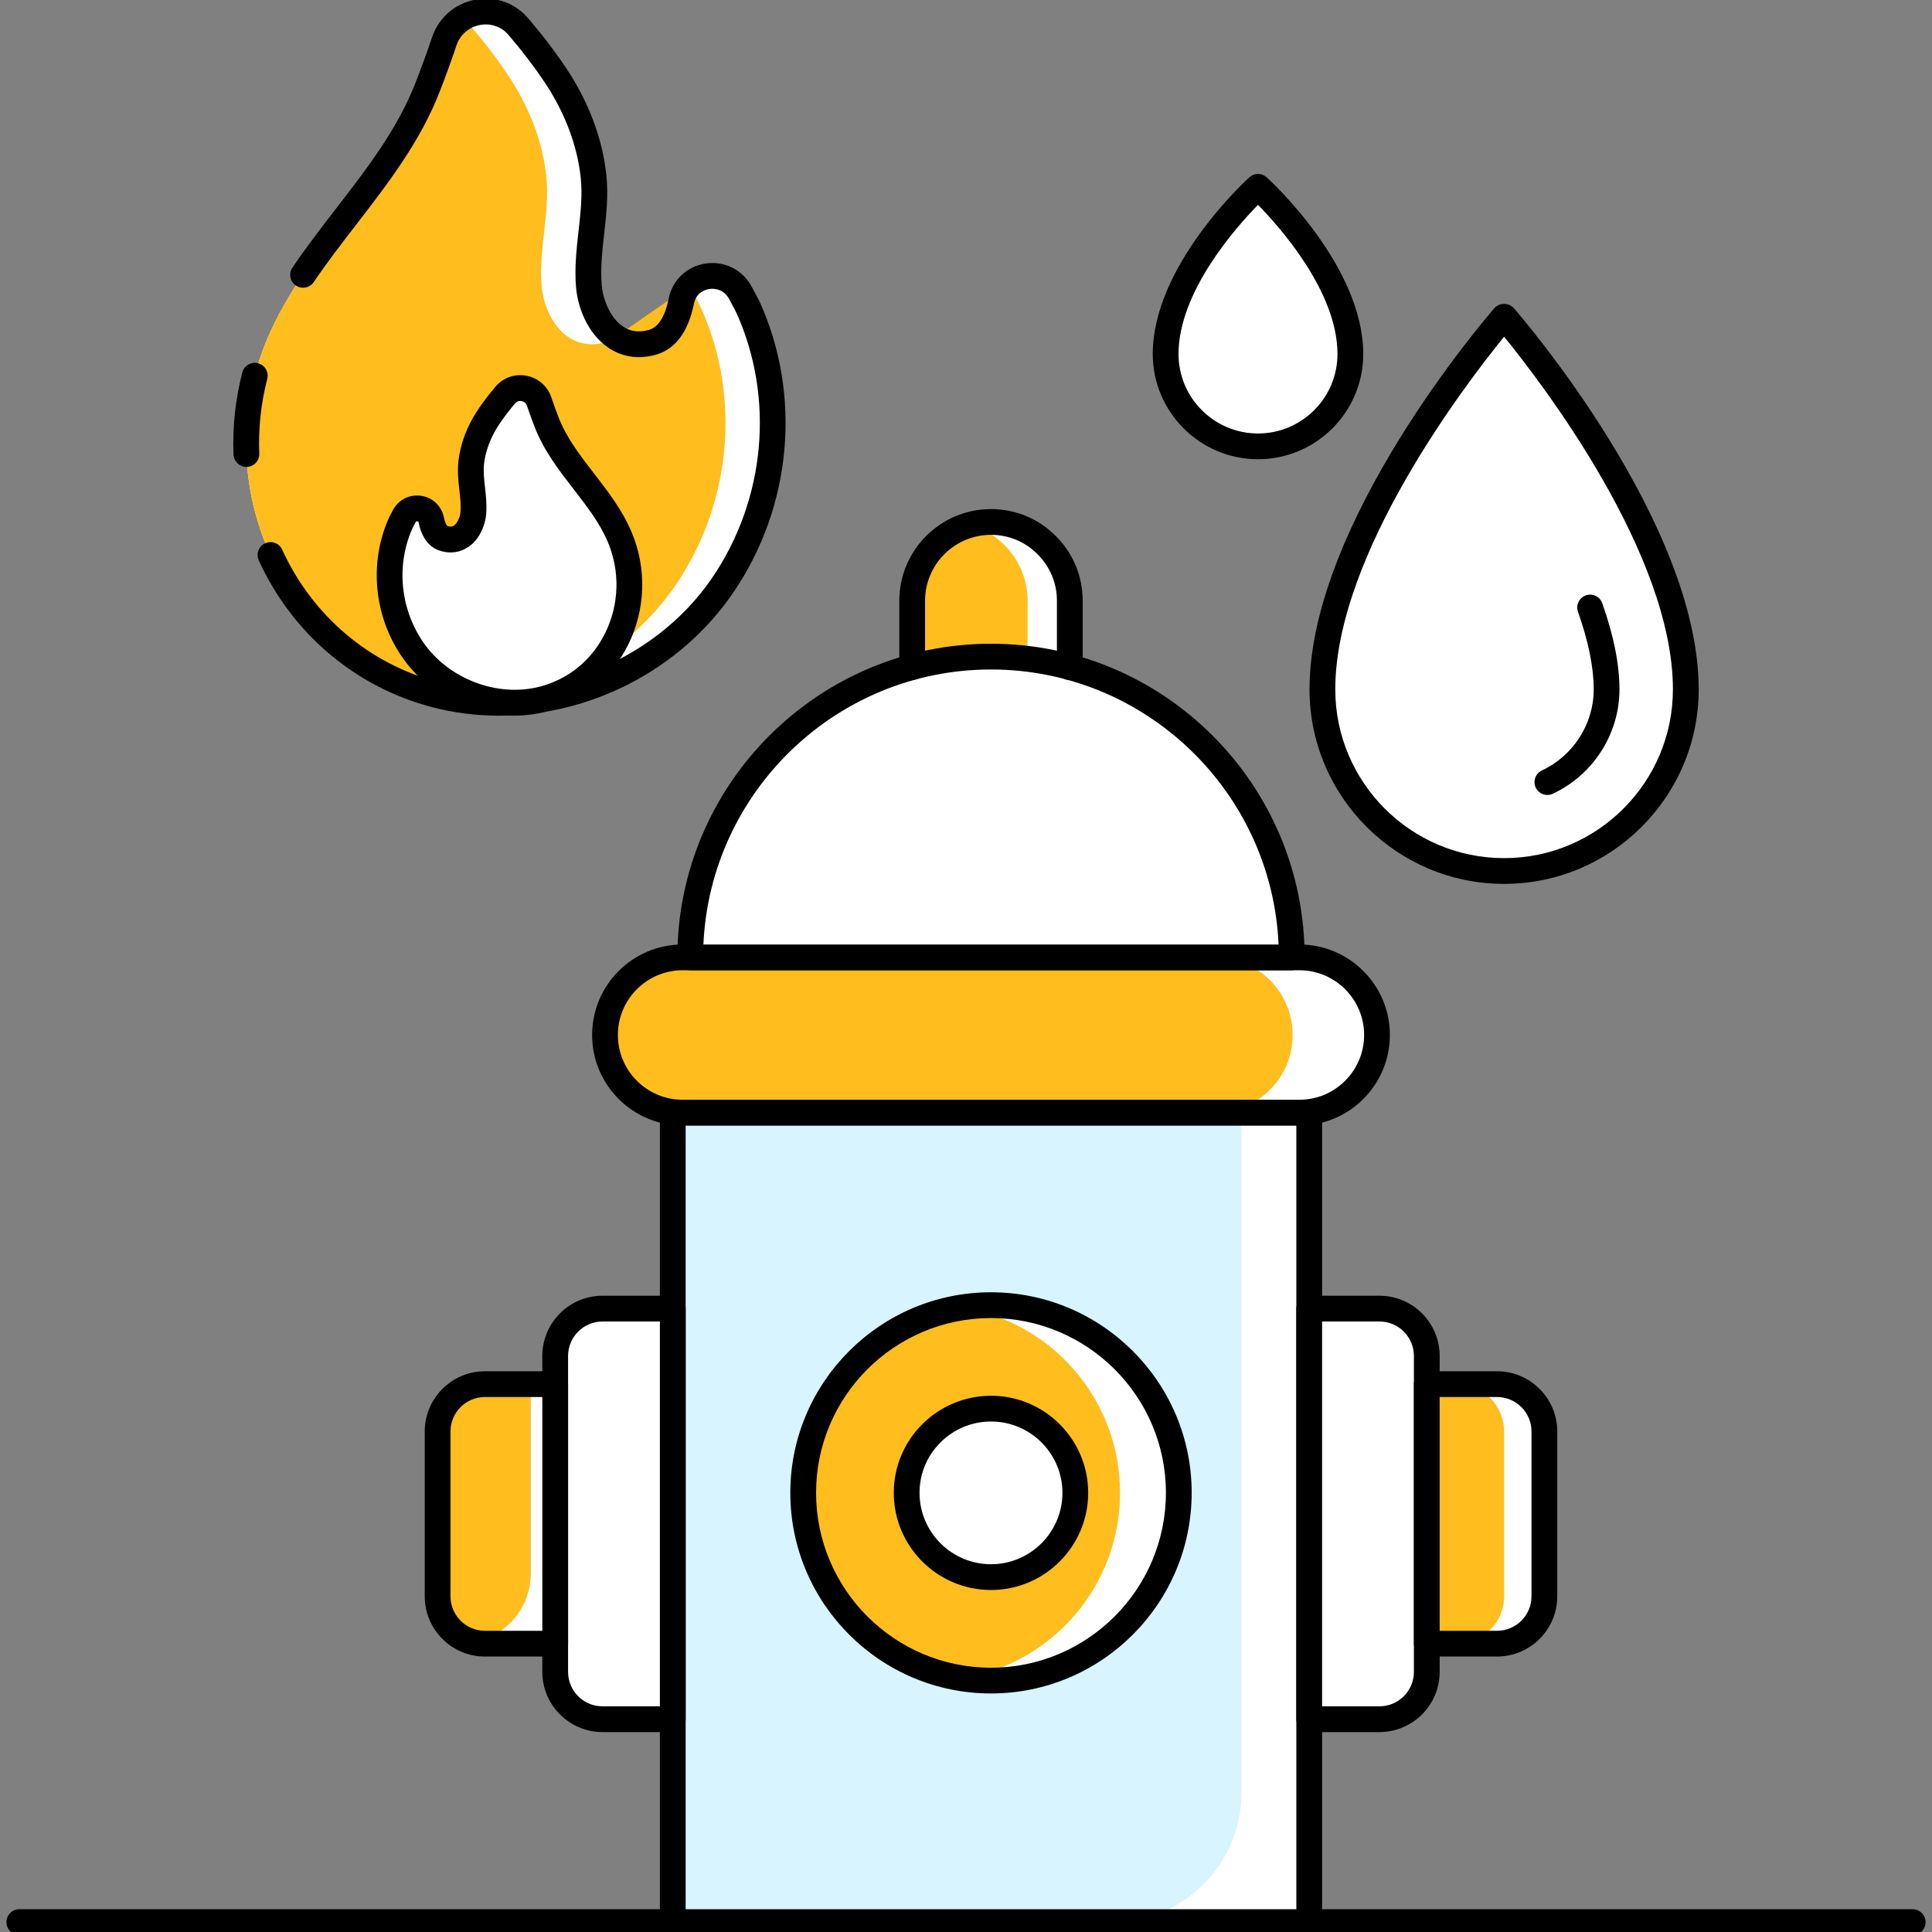 <svg id="Layer_1" enable-background="new 0 0 150 150" viewBox="0 0 150 150" xmlns="http://www.w3.org/2000/svg"><rect x="0" y="0" width="150" height="150" fill="#808080" stroke="none"/><g><path d="m83.06 46.64v5.16h-12.24v-5.16c0-2.81 1.9-5.18 4.5-5.88.51-.15 1.06-.23 1.62-.23 1.69 0 3.22.68 4.32 1.79 1.12 1.11 1.8 2.64 1.8 4.32z" fill="#fff"/></g><g><path d="m79.78 46.64v5.16h-8.96v-5.16c0-2.81 1.9-5.18 4.5-5.88 1.02.28 1.94.83 2.67 1.56 1.11 1.11 1.79 2.64 1.79 4.32z" fill="#ffbe1d"/></g><g><path d="m148.5 150.232h-147c-.553 0-1-.448-1-1s.447-1 1-1h147c.553 0 1 .448 1 1s-.447 1-1 1z"/></g><g><path d="m52.23 86.38h49.42v62.85h-49.42z" fill="#fff"/></g><g><path d="m96.38 86.38v52.81c0 5.55-4.49 10.04-10.03 10.04h-34.12v-62.85z" fill="#d7f4ff"/></g><g><path d="m101.647 150.232h-49.414c-.553 0-1-.448-1-1v-62.848c0-.552.447-1 1-1h49.414c.553 0 1 .448 1 1v62.849c0 .552-.447.999-1 .999zm-48.414-2h47.414v-60.848h-47.414z"/></g><g><path d="m91.52 115.9c0 8.06-6.52 14.58-14.58 14.58-.77 0-1.54-.06-2.28-.18-6.97-1.09-12.3-7.12-12.3-14.4 0-7.27 5.33-13.3 12.3-14.39.74-.12 1.51-.18 2.28-.18 8.06 0 14.58 6.52 14.58 14.57z" fill="#fff"/></g><g><path d="m86.96 115.9c0 7.28-5.32 13.31-12.3 14.4-6.97-1.09-12.3-7.12-12.3-14.4 0-7.27 5.33-13.3 12.3-14.39 6.98 1.09 12.3 7.12 12.3 14.39z" fill="#ffbe1d"/></g><g><path d="m76.94 131.48c-8.591 0-15.58-6.989-15.58-15.581 0-8.583 6.989-15.567 15.58-15.567 8.592 0 15.581 6.983 15.581 15.567 0 8.592-6.989 15.581-15.581 15.581zm0-29.147c-7.488 0-13.58 6.086-13.58 13.567 0 7.488 6.092 13.581 13.58 13.581s13.581-6.092 13.581-13.581c0-7.482-6.092-13.567-13.581-13.567z"/></g><g><path d="m76.941 122.447c-3.61 0-6.548-2.937-6.548-6.547 0-3.603 2.938-6.534 6.548-6.534s6.547 2.931 6.547 6.534c0 3.61-2.937 6.547-6.547 6.547z" fill="#fff"/></g><g><path d="m76.941 123.447c-4.162 0-7.549-3.386-7.549-7.547 0-4.154 3.387-7.534 7.549-7.534 4.161 0 7.546 3.379 7.546 7.534 0 4.161-3.384 7.547-7.546 7.547zm0-13.081c-3.06 0-5.549 2.482-5.549 5.534 0 3.059 2.489 5.547 5.549 5.547 3.058 0 5.546-2.489 5.546-5.547 0-3.052-2.488-5.534-5.546-5.534z"/></g><g><path d="m106.91 80.36c0 3.33-2.7 6.02-6.03 6.02h-47.88c-3.33 0-6.03-2.69-6.03-6.02 0-1.66.67-3.17 1.77-4.26 1.09-1.1 2.6-1.77 4.26-1.77h47.88c3.33 0 6.03 2.7 6.03 6.03z" fill="#fff"/></g><g><path d="m100.36 80.36c0 3.33-2.7 6.02-6.02 6.02h-41.34c-3.33 0-6.03-2.69-6.03-6.02 0-1.66.67-3.17 1.77-4.26 1.09-1.1 2.6-1.77 4.26-1.77h41.34c3.32 0 6.02 2.7 6.02 6.03z" fill="#ffbe1d"/></g><g><path d="m100.883 87.384h-47.885c-3.874 0-7.026-3.152-7.026-7.027s3.152-7.027 7.026-7.027h47.885c3.875 0 7.027 3.152 7.027 7.027s-3.152 7.027-7.027 7.027zm-47.885-12.054c-2.771 0-5.026 2.255-5.026 5.027s2.255 5.027 5.026 5.027h47.885c2.772 0 5.027-2.255 5.027-5.027s-2.255-5.027-5.027-5.027z"/></g><g><path d="m53.59 74.33c0-12.888 10.444-23.35 23.35-23.35 12.888 0 23.35 10.462 23.35 23.35z" fill="#fff"/></g><g><path d="m100.291 75.33h-46.701c-.553 0-1-.448-1-1 0-13.427 10.924-24.351 24.351-24.351s24.351 10.924 24.351 24.351c-.001.552-.448 1-1.001 1zm-45.679-2h44.656c-.524-11.862-10.338-21.351-22.328-21.351s-21.803 9.489-22.328 21.351z"/></g><g><path d="m83.06 52.804c-.553 0-1-.448-1-1v-5.16c0-1.368-.533-2.651-1.502-3.613-.966-.973-2.249-1.506-3.617-1.506-2.822 0-5.119 2.296-5.119 5.119v5.152c0 .552-.447 1-1 1s-1-.448-1-1v-5.152c0-3.925 3.193-7.119 7.119-7.119 1.905 0 3.692.743 5.032 2.092 1.344 1.335 2.087 3.122 2.087 5.027v5.16c0 .552-.448 1-1 1z"/></g><g><path d="m110.776 105.274v24.53c0 2.029-1.645 3.674-3.674 3.674h-5.455v-31.877h5.455c2.029 0 3.674 1.644 3.674 3.673z" fill="#fff"/></g><g><path d="m43.105 105.274v24.53c0 2.029 1.645 3.674 3.674 3.674h5.455v-31.877h-5.455c-2.029 0-3.674 1.644-3.674 3.673z" fill="#fff"/></g><g><path d="m107.103 134.478h-5.455c-.553 0-1-.448-1-1v-31.877c0-.552.447-1 1-1h5.455c2.576 0 4.673 2.097 4.673 4.674v24.53c-.001 2.576-2.097 4.673-4.673 4.673zm-4.456-2h4.455c1.474 0 2.673-1.2 2.673-2.674v-24.53c0-1.474-1.199-2.674-2.673-2.674h-4.455z"/></g><g><path d="m119.9 111.14v12.8c0 2.03-1.64 3.67-3.67 3.67h-5.45v-20.15h5.45c2.03 0 3.67 1.65 3.67 3.68z" fill="#fff"/></g><g><path d="m116.78 111.14v12.8c0 2.03-1.65 3.67-3.67 3.67h-2.33v-20.15h2.33c2.02 0 3.67 1.65 3.67 3.68z" fill="#ffbe1d"/></g><g><path d="m116.23 128.614h-5.455c-.553 0-1-.448-1-1v-20.15c0-.552.447-1 1-1h5.455c2.577 0 4.674 2.097 4.674 4.674v12.802c0 2.578-2.096 4.674-4.674 4.674zm-4.455-2h4.455c1.475 0 2.674-1.2 2.674-2.674v-12.802c0-1.474-1.199-2.674-2.674-2.674h-4.455z"/></g><g><path d="m52.233 134.478h-5.455c-2.576 0-4.673-2.097-4.673-4.674v-24.53c0-2.577 2.097-4.674 4.673-4.674h5.455c.553 0 1 .448 1 1v31.877c0 .553-.447 1.001-1 1.001zm-5.455-31.877c-1.474 0-2.673 1.2-2.673 2.674v24.53c0 1.474 1.199 2.674 2.673 2.674h4.455v-29.877h-4.455z"/></g><g><path d="m43.11 107.46v20.15h-5.46c-.3 0-.58-.04-.86-.1-1.62-.39-2.81-1.84-2.81-3.57v-12.8c0-2.03 1.64-3.68 3.67-3.68z" fill="#fff"/></g><g><path d="m41.21 107.46v14.7c0 1.5-.61 2.87-1.6 3.85-.76.76-1.73 1.29-2.82 1.5-1.62-.39-2.81-1.84-2.81-3.57v-12.8c0-2.03 1.64-3.68 3.67-3.68z" fill="#ffbe1d"/></g><g><path d="m43.105 128.614h-5.455c-2.577 0-4.674-2.097-4.674-4.674v-12.802c0-2.577 2.097-4.674 4.674-4.674h5.455c.553 0 1 .448 1 1v20.15c0 .553-.447 1-1 1zm-5.455-20.15c-1.475 0-2.674 1.2-2.674 2.674v12.802c0 1.474 1.199 2.674 2.674 2.674h4.455v-18.15z"/></g><g><path d="m130.886 53.524c0 7.789-6.318 14.101-14.107 14.101s-14.107-6.312-14.107-14.101c0-12.735 14.107-28.944 14.107-28.944s14.107 16.209 14.107 28.944z" fill="#fff"/></g><g><path d="m104.841 27.486c0 3.959-3.212 7.168-7.171 7.168s-7.171-3.208-7.171-7.168c0-6.473 7.171-12.98 7.171-12.98s7.171 6.507 7.171 12.98z" fill="#fff"/></g><g><path d="m116.778 68.625c-8.33 0-15.107-6.774-15.107-15.101 0-12.96 13.767-28.927 14.354-29.601.379-.436 1.129-.436 1.508 0 .587.674 14.354 16.641 14.354 29.601-.001 8.327-6.779 15.101-15.109 15.101zm0-42.482c-2.893 3.553-13.107 16.848-13.107 27.381 0 7.224 5.88 13.101 13.107 13.101s13.107-5.877 13.107-13.101c.001-10.542-10.213-23.83-13.107-27.381z"/></g><g><path d="m120.139 61.722c-.377 0-.737-.213-.907-.576-.233-.5-.018-1.096.482-1.33 2.443-1.143 4.022-3.613 4.022-6.292 0-1.707-.411-3.733-1.221-6.021-.185-.521.088-1.092.608-1.277.523-.185 1.092.089 1.276.609.887 2.503 1.336 4.753 1.336 6.688 0 3.452-2.031 6.633-5.175 8.104-.135.064-.28.095-.421.095z"/></g><g><path d="m97.671 35.654c-4.506 0-8.171-3.664-8.171-8.168 0-6.837 7.192-13.443 7.499-13.721.381-.346.963-.346 1.344 0 .307.278 7.499 6.884 7.499 13.721 0 4.504-3.665 8.168-8.171 8.168zm0-19.749c-1.726 1.76-6.171 6.763-6.171 11.582 0 3.401 2.769 6.168 6.171 6.168s6.171-2.767 6.171-6.168c0-4.819-4.446-9.822-6.171-11.582z"/></g><g><path d="m56.11 45.44c-4.19 6.14-11.81 9.71-19.21 9.03-1.04-.09-2.07-.26-3.08-.53-11.99-3.12-17.76-16.43-13.09-27.58 3.05-7.26 9.7-12.33 12.52-19.72.17-.44.71-1.84 1.24-3.42.26-.78.76-1.38 1.38-1.78 1.33-.85 3.2-.74 4.36.61 1.04 1.21 2.01 2.47 2.88 3.77 1.56 2.33 2.67 5.05 2.97 7.85.31 2.86-.6 5.67-.36 8.53.12 1.44.82 3.11 2.07 3.97.75.51 1.69.72 2.82.42 1.3-.35 1.97-1.64 2.29-3.22.09-.46.29-.84.57-1.14 1.04-1.17 3.13-1.12 4 .48.33.6.55 1.02.6 1.13 3.17 7 2.37 15.26-1.96 21.6z" fill="#fff"/></g><g><path d="m47.79 26.17c-.25.19-.53.34-.85.42-3.01.81-4.7-2.09-4.89-4.39-.24-2.86.67-5.67.36-8.53-.29-2.8-1.41-5.52-2.97-7.85-.87-1.3-1.84-2.56-2.88-3.77-.21-.24-.44-.45-.69-.61-.62.4-1.12 1-1.38 1.78-.53 1.58-1.07 2.98-1.24 3.42-2.82 7.39-9.47 12.46-12.52 19.72-4.67 11.15 1.1 24.46 13.09 27.58 1.01.27 2.04.44 3.08.53 6.15-.57 12.04-3.9 15.55-9.03 4.32-6.34 5.12-14.6 1.95-21.6-.05-.11-.27-.53-.59-1.13-.1-.18-.21-.34-.34-.48z" fill="#ffbe1d"/></g><g><path d="m19.129 36.25c-.534 0-.977-.422-.998-.96-.086-2.151.144-4.294.682-6.37.138-.535.683-.854 1.219-.718.534.139.855.684.717 1.219-.488 1.887-.696 3.834-.619 5.79.022.552-.407 1.017-.959 1.039-.015 0-.028 0-.042 0z"/></g><g><path d="m38.752 55.566c-1.737 0-3.479-.214-5.184-.658-5.97-1.557-10.883-5.713-13.479-11.403-.229-.502-.008-1.096.495-1.325.502-.232 1.096-.008 1.325.495 2.345 5.14 6.777 8.894 12.162 10.297 7.714 2.008 16.636-1.395 21.212-8.096 4.16-6.09 4.878-13.992 1.875-20.624-.046-.099-.254-.495-.565-1.061-.364-.672-1.023-.828-1.518-.754-.234.035-1.014.221-1.195 1.129-.452 2.231-1.465 3.573-3.011 3.989-1.348.361-2.625.153-3.695-.599-1.616-1.137-2.326-3.16-2.452-4.674-.124-1.485.039-2.933.195-4.333.162-1.445.315-2.809.168-4.172-.268-2.499-1.238-5.058-2.807-7.401-.817-1.22-1.762-2.457-2.808-3.675-.551-.639-1.382-.921-2.22-.759-.857.169-1.536.766-1.813 1.595-.359 1.075-.782 2.239-1.254 3.463-1.505 3.936-4.056 7.239-6.522 10.434-1.118 1.448-2.274 2.945-3.301 4.465-.309.457-.933.578-1.389.269-.458-.309-.578-.931-.269-1.389 1.062-1.572 2.237-3.095 3.375-4.567 2.487-3.222 4.838-6.266 6.239-9.929.463-1.2.875-2.336 1.226-3.381.509-1.519 1.751-2.612 3.323-2.921 1.55-.306 3.093.224 4.122 1.416 1.1 1.28 2.093 2.581 2.954 3.867 1.748 2.611 2.831 5.481 3.133 8.3.171 1.581-.001 3.12-.168 4.608-.153 1.365-.298 2.655-.19 3.945.091 1.096.624 2.51 1.609 3.204.587.412 1.249.511 2.026.303.752-.202 1.28-1.027 1.568-2.453.287-1.428 1.408-2.493 2.858-2.711 1.461-.217 2.867.475 3.57 1.773.346.627.576 1.071.63 1.187 3.292 7.27 2.508 15.921-2.042 22.583-4.107 6.017-11.11 9.562-18.183 9.563z"/></g><g><path d="m41.861 31.184c-.377-1.126-1.838-1.428-2.615-.529-.473.548-.914 1.122-1.311 1.715-.71 1.06-1.217 2.299-1.353 3.574-.139 1.302.274 2.582.166 3.883-.087 1.045-.853 2.368-2.226 1.998-.59-.159-.898-.743-1.042-1.464-.205-1.022-1.586-1.216-2.083-.3-.147.272-.247.463-.271.514-1.442 3.186-1.078 6.949.89 9.832 2.177 3.188 6.375 4.855 10.151 3.872 5.457-1.421 8.085-7.48 5.958-12.555-1.386-3.307-4.413-5.615-5.699-8.979-.077-.202-.323-.838-.565-1.561z" fill="#fff"/></g><g><path d="m39.926 55.561c-3.4 0-6.765-1.703-8.736-4.592-2.176-3.186-2.55-7.327-.976-10.807.028-.061.138-.274.303-.578.432-.796 1.287-1.224 2.188-1.088.89.134 1.578.789 1.755 1.667.089.442.229.67.321.695.248.065.372.008.465-.057.257-.18.47-.625.506-1.059.044-.534-.02-1.095-.086-1.69-.079-.707-.161-1.437-.078-2.216.146-1.367.67-2.759 1.517-4.023.415-.619.881-1.229 1.386-1.813.6-.693 1.496-1.002 2.396-.824.91.179 1.63.811 1.924 1.69v.001c.217.647.437 1.224.528 1.463.63 1.649 1.677 3.002 2.785 4.435 1.081 1.398 2.2 2.844 2.923 4.571 1.177 2.809 1.078 5.983-.272 8.71-1.299 2.624-3.556 4.47-6.355 5.199-.821.213-1.659.316-2.494.316zm-7.547-15.09c-.068 0-.093.043-.104.066-.126.233-.215.4-.242.458-1.284 2.839-.976 6.232.81 8.846 1.956 2.868 5.768 4.329 9.072 3.468 2.229-.581 4.029-2.054 5.067-4.15 1.093-2.207 1.173-4.776.221-7.05-.622-1.484-1.612-2.764-2.661-4.119-1.148-1.485-2.336-3.02-3.051-4.889-.117-.309-.35-.917-.577-1.599-.091-.271-.319-.344-.413-.362-.112-.021-.325-.029-.496.169-.452.523-.868 1.068-1.237 1.619-.667.996-1.079 2.076-1.19 3.123-.06.561.007 1.154.077 1.781.074.664.151 1.35.092 2.079-.068.813-.458 1.904-1.35 2.53-.622.438-1.361.559-2.135.351-.634-.17-1.454-.697-1.762-2.232-.006-.03-.015-.072-.092-.083-.011-.005-.02-.006-.029-.006z"/></g></svg>